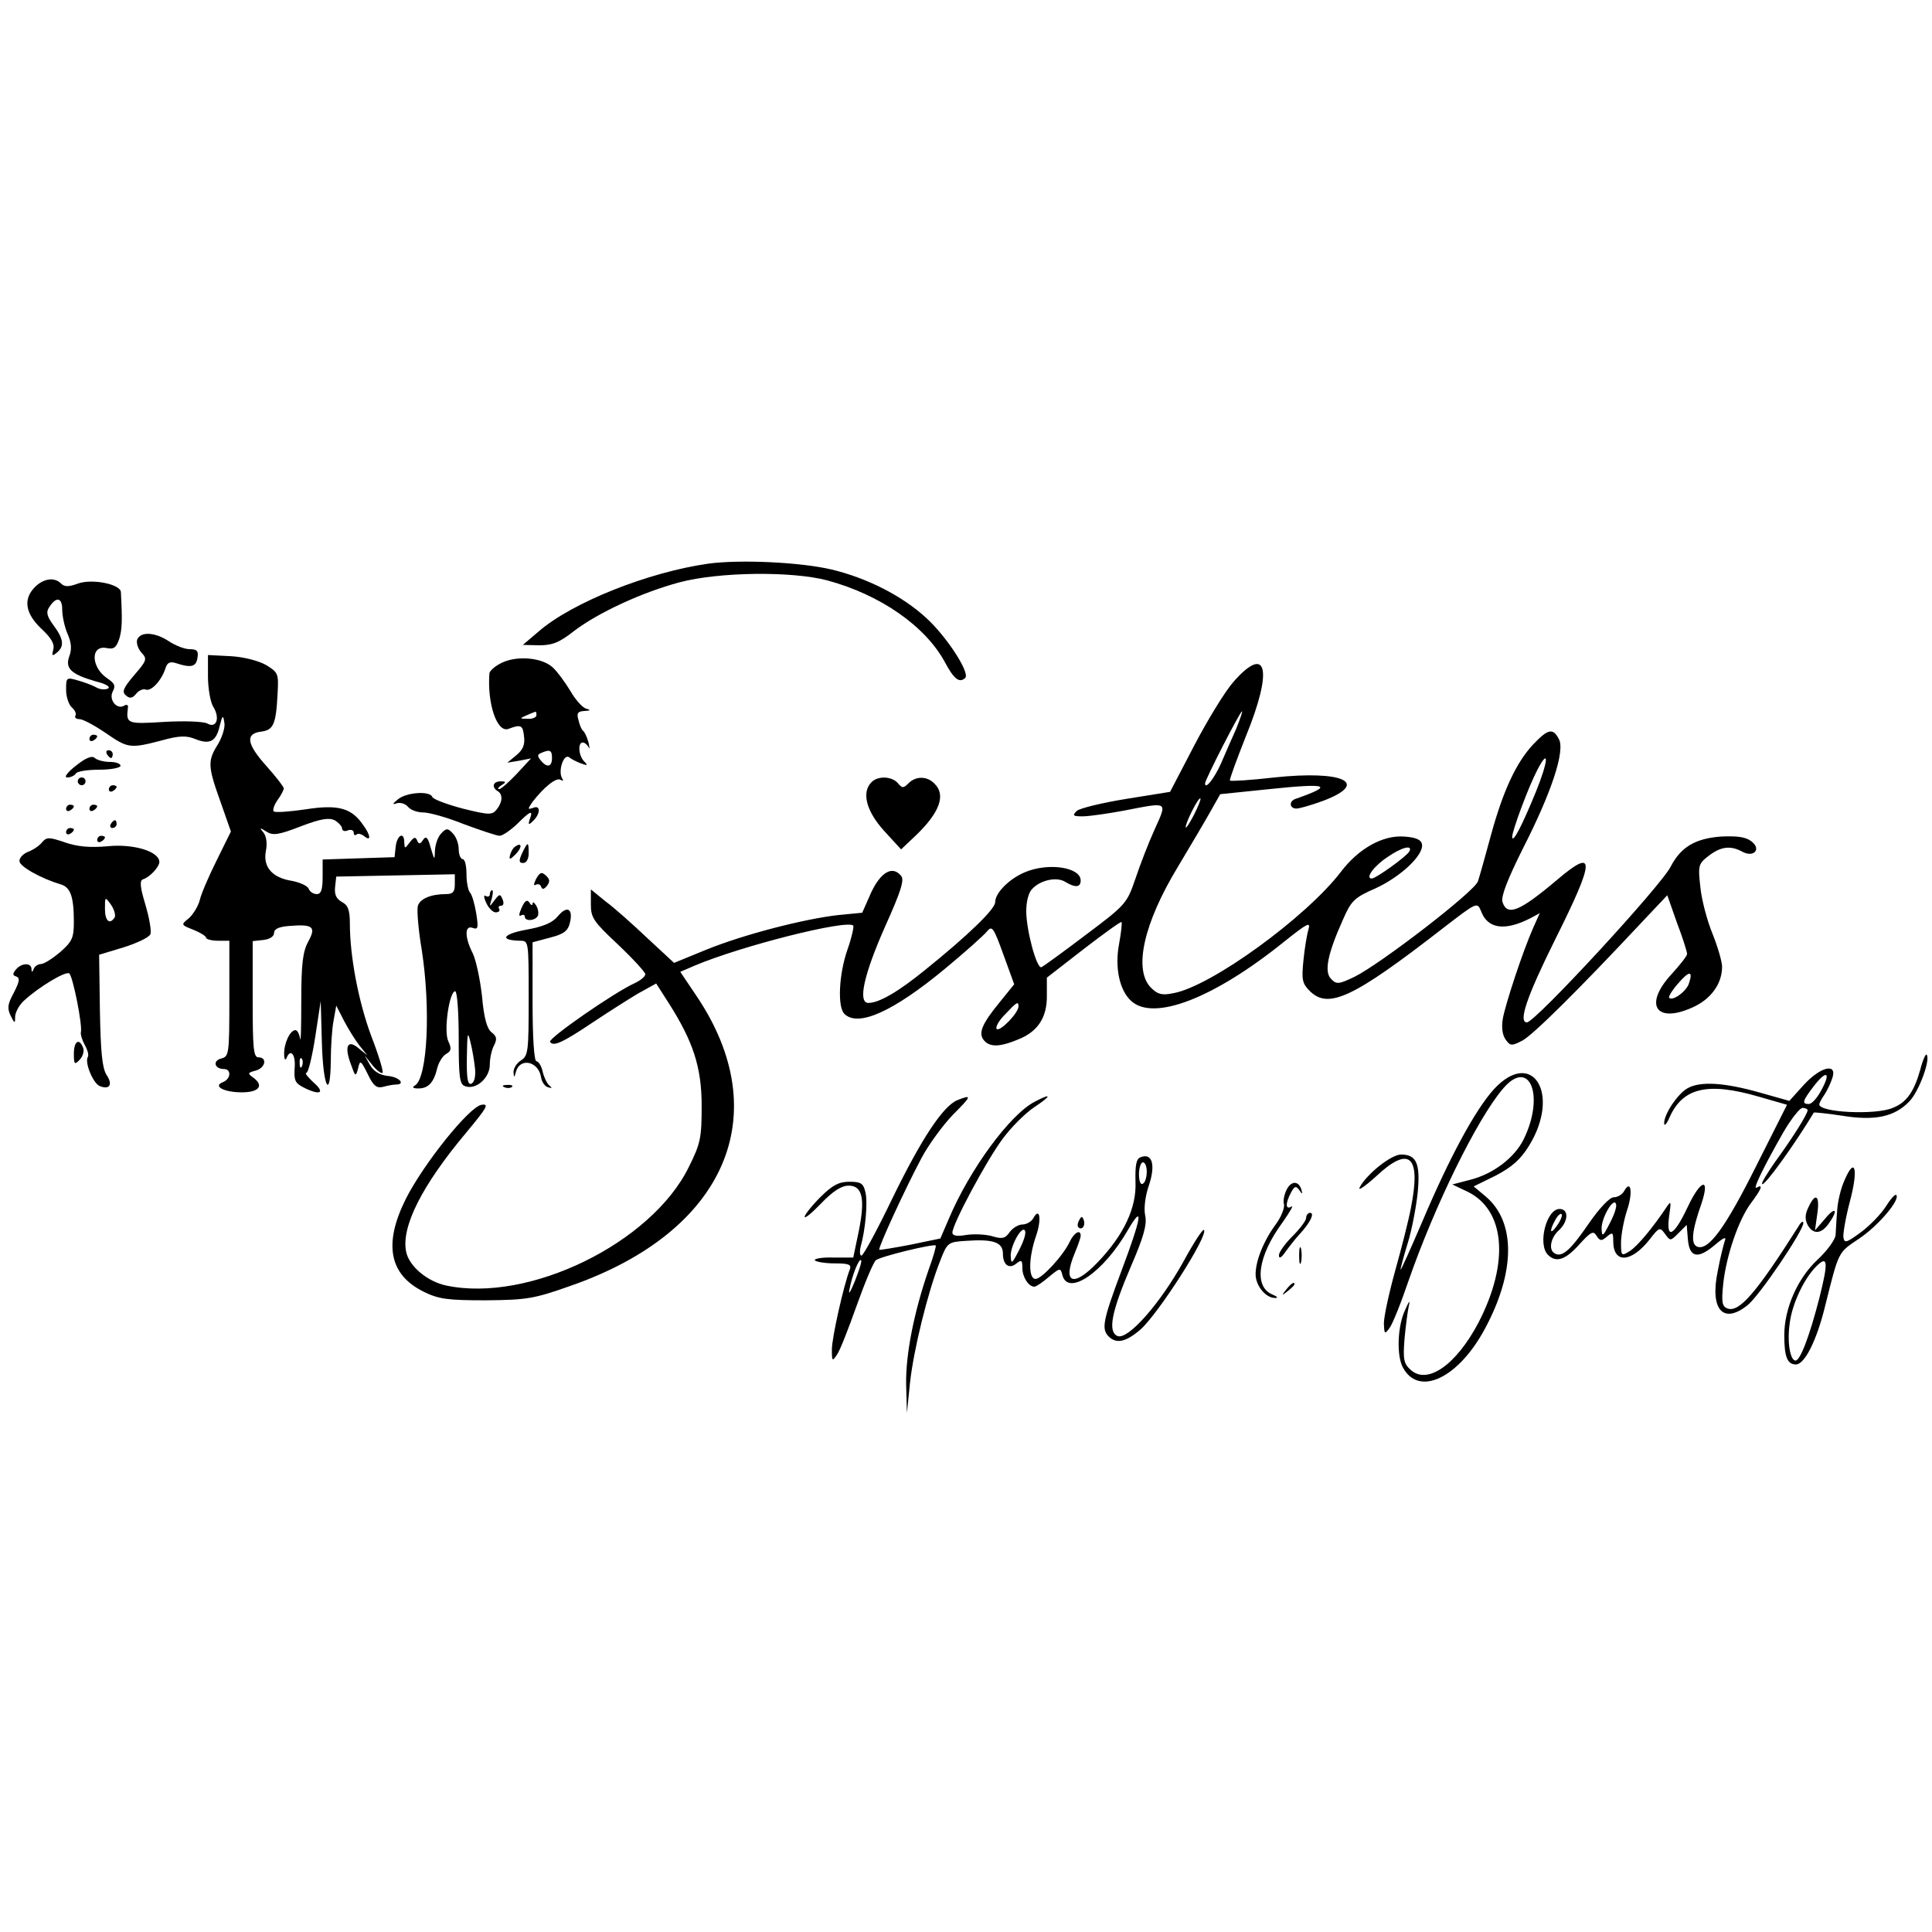 <?xml version="1.0" standalone="no"?>
<!DOCTYPE svg PUBLIC "-//W3C//DTD SVG 20010904//EN"
 "http://www.w3.org/TR/2001/REC-SVG-20010904/DTD/svg10.dtd">
<svg version="1.0" xmlns="http://www.w3.org/2000/svg"
 width="497pt" height="497pt" viewBox="0 0 497 497"
 preserveAspectRatio="xMidYMid meet">
<g transform="translate(0,497) scale(0.1,-0.1)"
fill="#000000" stroke="none">
<path d="M1822 3520 c-155 -22 -351 -100 -437 -175 l-40 -34 42 -1 c34 0 52 7
90 37 62 47 174 99 271 125 102 27 289 29 380 5 137 -37 253 -118 303 -211 23
-43 37 -54 52 -40 13 13 -48 107 -101 155 -61 56 -151 102 -243 124 -81 19
-236 26 -317 15z"/>
<path d="M90 3460 c-31 -31 -25 -68 16 -107 26 -24 35 -40 31 -54 -4 -16 -3
-18 9 -8 20 16 18 35 -8 70 -17 23 -20 34 -12 46 18 29 34 27 34 -5 0 -16 6
-45 14 -63 10 -23 11 -40 4 -58 -11 -31 6 -46 69 -64 25 -6 38 -14 31 -18 -7
-4 -21 -3 -31 3 -11 6 -33 14 -48 18 -28 8 -29 7 -29 -24 0 -19 7 -39 15 -46
8 -7 12 -16 9 -21 -3 -5 2 -9 11 -9 8 0 38 -16 66 -35 58 -40 63 -41 144 -20
46 13 65 13 87 4 37 -15 54 -7 63 33 7 28 9 30 12 10 3 -12 -5 -37 -16 -56
-27 -43 -27 -56 6 -148 l27 -77 -36 -73 c-20 -40 -40 -86 -44 -103 -4 -16 -17
-37 -28 -47 -21 -17 -21 -17 12 -30 17 -7 32 -16 32 -20 0 -4 14 -8 30 -8 l30
0 0 -149 c0 -143 -1 -149 -21 -154 -23 -6 -17 -27 7 -27 20 0 18 -26 -3 -34
-26 -10 3 -26 49 -26 43 0 57 16 32 36 -18 13 -18 14 4 20 25 7 30 34 7 34
-13 0 -15 23 -15 149 l0 150 28 3 c16 2 27 9 27 18 0 10 12 16 39 18 61 5 70
-2 49 -40 -14 -26 -18 -57 -18 -153 0 -66 -1 -110 -3 -97 -2 12 -7 22 -12 22
-14 0 -30 -35 -29 -62 0 -13 3 -17 6 -10 10 26 24 10 21 -25 -2 -32 1 -39 22
-50 43 -22 58 -15 27 12 -15 14 -24 25 -19 25 5 0 15 42 23 93 l14 92 3 -107
c3 -115 22 -152 23 -45 0 34 3 80 7 101 l7 39 20 -39 c11 -21 29 -50 40 -64
l20 -25 -22 18 c-28 24 -38 7 -21 -39 12 -34 13 -35 19 -13 5 23 7 22 25 -14
14 -30 23 -37 39 -33 11 3 26 6 33 6 26 0 10 19 -19 22 -21 2 -37 11 -47 28
l-14 25 20 -25 c11 -14 23 -22 26 -20 3 3 -10 46 -29 95 -33 89 -55 205 -55
290 0 34 -5 47 -21 55 -14 8 -19 19 -17 38 l3 27 153 3 152 3 0 -26 c0 -19 -5
-25 -22 -25 -40 0 -67 -12 -73 -30 -3 -10 1 -61 10 -114 23 -148 15 -327 -17
-348 -9 -5 -6 -8 8 -8 26 0 40 15 49 53 4 15 14 31 23 36 13 7 14 14 5 33 -12
27 3 128 18 128 5 0 9 -54 9 -119 0 -101 2 -120 16 -125 28 -11 64 21 64 55 0
17 5 39 11 50 8 16 7 23 -6 33 -12 9 -20 36 -25 93 -5 45 -16 95 -24 111 -21
41 -21 73 0 65 14 -5 15 0 9 38 -4 24 -11 48 -16 53 -5 6 -9 27 -9 48 0 21 -4
38 -10 38 -5 0 -10 12 -10 26 0 14 -7 32 -15 40 -13 14 -17 14 -30 0 -8 -8
-15 -27 -16 -43 -1 -27 -1 -27 -11 6 -7 27 -12 32 -20 20 -7 -11 -11 -11 -15
-1 -4 10 -8 9 -19 -5 -13 -17 -13 -17 -14 0 0 28 -18 20 -22 -10 l-3 -28 -92
-3 -93 -3 0 -44 c0 -34 -4 -45 -15 -45 -9 0 -18 6 -21 14 -3 7 -22 16 -43 20
-51 8 -75 36 -67 77 4 20 1 38 -6 47 -11 13 -10 14 7 3 17 -11 31 -9 88 13 52
20 73 23 88 16 10 -6 19 -16 19 -21 0 -6 7 -9 15 -5 8 3 15 0 15 -6 0 -6 3 -8
7 -5 3 4 12 2 20 -4 18 -15 17 2 -3 29 -30 44 -65 53 -148 40 -42 -6 -79 -9
-82 -5 -3 3 1 16 10 29 9 12 16 26 16 30 0 4 -20 30 -46 59 -50 56 -53 82 -12
87 31 4 38 18 42 96 3 53 2 56 -29 75 -19 11 -57 21 -91 23 l-59 3 0 -55 c0
-30 6 -65 13 -77 19 -30 9 -58 -15 -44 -10 5 -58 7 -110 4 -96 -6 -99 -5 -94
36 2 7 -3 10 -9 6 -19 -12 -41 15 -30 36 8 15 5 21 -14 34 -42 28 -44 86 -2
78 19 -4 25 1 33 24 7 24 8 45 4 120 -1 20 -73 35 -110 22 -24 -9 -35 -9 -44
0 -17 17 -45 13 -67 -9z m1132 -1239 c2 -21 -2 -36 -10 -39 -9 -3 -12 15 -11
70 1 61 2 67 9 38 5 -19 10 -50 12 -69z m-445 7 c-3 -8 -6 -5 -6 6 -1 11 2 17
5 13 3 -3 4 -12 1 -19z"/>
<path d="M353 3325 c-3 -9 2 -24 11 -34 15 -16 14 -20 -19 -58 -28 -33 -32
-43 -21 -52 10 -9 17 -7 26 4 7 9 19 14 25 11 14 -5 40 23 50 53 5 17 12 20
28 15 39 -13 52 -9 55 14 3 17 -1 22 -20 22 -13 0 -36 9 -53 20 -36 24 -73 26
-82 5z"/>
<path d="M1293 3266 c-18 -8 -33 -21 -34 -28 -6 -79 20 -154 49 -143 32 12 37
10 40 -19 3 -22 -3 -35 -20 -49 l-23 -19 30 5 31 6 -37 -40 c-20 -21 -40 -39
-45 -39 -5 0 -2 5 6 10 13 8 12 10 -2 10 -20 0 -24 -15 -8 -25 14 -8 13 -28
-2 -47 -12 -15 -19 -15 -88 2 -41 11 -76 24 -78 30 -6 16 -66 12 -88 -6 -15
-12 -16 -15 -2 -10 9 2 22 -2 28 -10 7 -8 24 -14 39 -14 15 0 62 -13 104 -30
43 -16 85 -30 92 -30 8 0 28 14 45 30 35 35 42 37 33 13 -5 -15 -3 -16 7 -6
21 19 21 43 2 35 -15 -5 -15 -4 -3 14 30 39 62 65 73 58 7 -4 8 -3 4 4 -11 18
4 64 18 54 6 -5 20 -12 31 -16 16 -6 18 -5 8 5 -15 15 -17 49 -4 49 5 0 12 -6
15 -12 3 -7 3 -2 0 12 -4 14 -10 27 -14 30 -4 3 -9 15 -12 28 -5 17 -2 22 15
23 16 1 18 2 5 6 -9 2 -28 23 -41 46 -14 23 -34 50 -45 60 -27 25 -89 31 -129
13z m87 -136 c0 -5 -10 -10 -22 -9 -22 0 -22 1 -3 9 11 5 21 9 23 9 1 1 2 -3
2 -9z m40 -110 c0 -23 -13 -26 -29 -6 -9 11 -9 15 1 19 23 10 28 7 28 -13z"/>
<path d="M3173 3216 c-22 -25 -67 -99 -101 -164 l-62 -119 -112 -18 c-62 -10
-120 -24 -128 -31 -12 -12 -10 -14 15 -14 17 0 65 7 108 15 113 22 110 24 78
-47 -16 -35 -38 -92 -50 -128 -22 -64 -24 -67 -128 -145 -58 -44 -109 -81
-114 -83 -12 -5 -39 95 -39 144 0 25 6 49 16 58 22 23 64 31 85 17 25 -15 39
-14 39 4 0 34 -83 47 -144 21 -40 -17 -76 -53 -76 -77 0 -18 -72 -87 -180
-174 -70 -57 -119 -85 -146 -85 -28 0 -12 73 44 199 40 89 49 118 40 128 -22
27 -52 10 -77 -43 l-23 -52 -62 -6 c-88 -10 -243 -50 -339 -89 l-83 -34 -69
64 c-37 35 -85 78 -107 94 l-38 31 0 -39 c0 -34 7 -44 70 -103 38 -36 70 -71
70 -76 0 -6 -12 -16 -27 -23 -53 -24 -223 -142 -218 -151 8 -13 31 -3 110 50
39 26 91 59 116 74 l47 26 32 -50 c63 -99 85 -165 85 -265 0 -82 -3 -97 -33
-157 -96 -196 -412 -350 -624 -305 -48 10 -95 49 -103 86 -14 64 40 171 154
307 54 65 60 75 40 72 -31 -4 -149 -151 -195 -242 -58 -116 -43 -195 46 -239
39 -19 61 -22 160 -22 105 1 124 4 217 37 400 139 531 441 324 747 l-41 61 37
16 c121 51 391 119 408 103 2 -3 -4 -31 -15 -62 -22 -63 -26 -147 -8 -165 35
-35 125 5 259 116 52 43 100 86 108 96 13 16 17 10 42 -59 l28 -77 -38 -47
c-45 -55 -55 -79 -40 -97 15 -18 40 -18 88 2 51 20 75 57 74 114 l0 45 94 73
c52 40 96 72 98 70 2 -2 -1 -27 -6 -55 -12 -62 1 -121 31 -148 58 -53 213 7
394 153 59 47 68 52 62 31 -4 -13 -10 -49 -13 -80 -5 -49 -3 -59 16 -78 48
-48 111 -19 344 162 87 67 87 67 97 43 17 -46 62 -52 129 -17 l22 12 -17 -38
c-27 -61 -71 -195 -78 -233 -4 -23 -1 -43 7 -54 12 -17 16 -17 43 -3 27 14
146 132 306 303 l67 71 25 -71 c15 -39 26 -75 26 -80 0 -5 -18 -28 -40 -52
-72 -78 -41 -128 53 -86 48 21 77 61 77 105 0 13 -11 51 -25 86 -14 34 -28 88
-31 120 -6 54 -5 59 21 79 31 24 56 28 87 11 30 -16 50 7 23 27 -14 11 -37 14
-78 12 -66 -5 -103 -27 -129 -77 -25 -50 -349 -401 -370 -401 -23 0 0 67 72
212 104 208 105 239 6 155 -97 -82 -129 -95 -141 -57 -4 14 13 58 53 138 73
143 109 251 92 281 -15 29 -28 26 -66 -14 -44 -47 -78 -121 -109 -235 -14 -52
-29 -105 -33 -117 -8 -26 -251 -213 -318 -246 -40 -19 -46 -20 -60 -5 -18 18
-9 64 31 153 21 48 29 56 84 80 65 30 124 86 119 113 -2 12 -16 18 -46 20 -55
4 -117 -31 -162 -90 -89 -117 -335 -296 -432 -313 -29 -6 -40 -3 -57 14 -46
46 -19 166 69 311 31 52 69 116 83 141 l26 46 126 13 c153 16 168 10 68 -25
-18 -6 -16 -25 2 -25 8 0 39 9 69 20 121 46 52 79 -126 60 -60 -7 -111 -10
-114 -8 -2 2 17 53 41 114 70 171 55 239 -32 140z m7 -121 c-11 -25 -29 -65
-39 -89 -17 -38 -41 -69 -41 -51 0 9 90 185 95 185 2 0 -5 -20 -15 -45z m771
-162 c-36 -88 -60 -134 -61 -116 0 16 42 129 65 173 31 59 28 22 -4 -57z
m-880 -60 c-11 -21 -20 -35 -21 -31 0 12 33 78 38 74 2 -2 -6 -21 -17 -43z
m554 -94 c-9 -14 -86 -69 -96 -69 -18 0 5 32 40 55 37 26 67 33 56 14z m720
-338 c-6 -21 -42 -47 -51 -38 -3 2 7 19 22 36 29 34 40 35 29 2z m-1725 -60
c0 -17 -48 -66 -56 -58 -4 4 5 21 21 37 31 33 35 35 35 21z"/>
<path d="M230 3069 c0 -5 5 -7 10 -4 6 3 10 8 10 11 0 2 -4 4 -10 4 -5 0 -10
-5 -10 -11z"/>
<path d="M275 3030 c3 -5 8 -10 11 -10 2 0 4 5 4 10 0 6 -5 10 -11 10 -5 0 -7
-4 -4 -10z"/>
<path d="M195 3000 c-23 -18 -31 -30 -22 -30 9 0 19 5 22 10 3 6 31 10 61 10
30 0 54 5 54 10 0 6 -13 10 -28 10 -15 0 -33 5 -38 10 -7 7 -23 1 -49 -20z"/>
<path d="M200 2960 c0 -5 5 -10 10 -10 6 0 10 5 10 10 0 6 -4 10 -10 10 -5 0
-10 -4 -10 -10z"/>
<path d="M2242 2958 c-26 -26 -14 -74 32 -125 l44 -48 37 35 c62 59 79 105 49
134 -19 20 -48 20 -67 1 -13 -13 -16 -13 -27 0 -15 18 -51 20 -68 3z"/>
<path d="M280 2939 c0 -5 5 -7 10 -4 6 3 10 8 10 11 0 2 -4 4 -10 4 -5 0 -10
-5 -10 -11z"/>
<path d="M170 2889 c0 -5 5 -7 10 -4 6 3 10 8 10 11 0 2 -4 4 -10 4 -5 0 -10
-5 -10 -11z"/>
<path d="M230 2889 c0 -5 5 -7 10 -4 6 3 10 8 10 11 0 2 -4 4 -10 4 -5 0 -10
-5 -10 -11z"/>
<path d="M285 2850 c-3 -5 -1 -10 4 -10 6 0 11 5 11 10 0 6 -2 10 -4 10 -3 0
-8 -4 -11 -10z"/>
<path d="M170 2829 c0 -5 5 -7 10 -4 6 3 10 8 10 11 0 2 -4 4 -10 4 -5 0 -10
-5 -10 -11z"/>
<path d="M108 2803 c-6 -8 -22 -19 -35 -24 -13 -5 -23 -15 -23 -24 0 -14 56
-45 106 -60 25 -7 34 -31 34 -96 0 -41 -4 -51 -35 -78 -20 -17 -42 -31 -50
-31 -7 0 -16 -6 -18 -12 -4 -10 -6 -10 -6 0 -1 16 -26 15 -40 -2 -9 -11 -9
-15 1 -18 10 -4 8 -13 -6 -41 -16 -29 -18 -40 -9 -59 11 -22 12 -22 12 -2 1
11 11 30 24 41 37 34 105 75 115 69 9 -5 35 -135 30 -152 -1 -5 3 -19 10 -32
7 -12 11 -26 8 -31 -9 -14 14 -69 31 -75 25 -10 34 4 17 29 -11 18 -15 57 -17
166 l-2 143 63 19 c35 11 66 26 69 34 3 8 -3 42 -13 76 -14 46 -15 62 -6 65
18 6 42 32 42 45 -1 27 -67 47 -134 40 -45 -4 -77 -1 -109 10 -41 14 -47 14
-59 0z m187 -193 c-13 -20 -25 -9 -25 22 0 32 0 32 16 10 8 -12 12 -27 9 -32z"/>
<path d="M250 2809 c0 -5 5 -7 10 -4 6 3 10 8 10 11 0 2 -4 4 -10 4 -5 0 -10
-5 -10 -11z"/>
<path d="M1325 2792 c-6 -4 -11 -14 -13 -22 -3 -12 0 -12 14 2 18 18 17 33 -1
20z"/>
<path d="M1343 2775 c-9 -20 -8 -25 3 -25 8 0 14 10 14 25 0 31 -2 31 -17 0z"/>
<path d="M1379 2709 c-6 -13 -7 -19 -1 -15 6 3 12 1 14 -5 3 -8 7 -7 15 2 8
11 8 17 -3 27 -11 10 -15 8 -25 -9z"/>
<path d="M1260 2669 c0 -5 -5 -7 -10 -4 -6 4 -6 -3 1 -18 6 -13 17 -24 24 -24
8 0 12 4 9 9 -3 4 -1 8 5 8 6 0 8 7 4 16 -6 15 -8 15 -21 -2 -13 -18 -14 -18
-7 4 3 12 4 22 1 22 -3 0 -6 -5 -6 -11z"/>
<path d="M1342 2635 c-7 -15 -8 -24 -2 -20 5 3 10 2 10 -3 0 -13 28 -11 34 3
2 7 0 18 -5 26 -5 8 -9 10 -9 4 0 -5 -4 -4 -8 3 -6 9 -12 5 -20 -13z"/>
<path d="M1435 2613 c-14 -17 -38 -27 -83 -35 -59 -11 -68 -27 -14 -28 22 0
22 -1 22 -148 0 -136 -1 -148 -20 -160 -11 -7 -19 -20 -19 -30 1 -15 2 -15 6
0 10 39 59 28 65 -14 2 -12 10 -23 18 -25 10 -3 11 -2 4 4 -6 4 -14 20 -18 36
-3 15 -11 27 -16 27 -6 0 -10 60 -10 153 l0 153 45 12 c35 9 46 17 51 38 9 36
-7 46 -31 17z"/>
<path d="M190 2259 c0 -27 2 -29 15 -15 8 8 12 22 9 30 -10 27 -24 18 -24 -15z"/>
<path d="M4940 2219 c-16 -57 -35 -85 -71 -99 -44 -19 -189 -12 -189 9 0 3 6
15 14 26 7 11 16 30 20 43 12 38 -31 28 -74 -19 l-37 -41 -78 22 c-89 25 -150
29 -183 11 -26 -14 -62 -68 -61 -91 0 -8 7 -1 14 16 34 76 98 91 229 53 l73
-21 -79 -157 c-80 -160 -123 -219 -152 -208 -17 7 -14 40 11 111 23 69 -2 62
-35 -8 -36 -77 -57 -87 -48 -23 5 36 5 39 -6 23 -36 -54 -75 -101 -95 -114
-22 -14 -23 -13 -23 21 0 20 7 57 15 82 16 46 11 83 -7 51 -5 -9 -17 -16 -27
-16 -10 0 -36 -27 -65 -69 -46 -67 -68 -87 -87 -75 -16 9 -10 40 11 59 25 23
26 55 2 55 -34 0 -57 -91 -30 -118 21 -21 45 -13 80 26 30 33 37 37 45 23 9
-14 13 -14 27 -2 14 12 16 11 16 -12 0 -58 46 -56 94 5 24 31 26 32 39 14 14
-19 14 -19 35 2 l21 21 3 -37 c4 -47 25 -52 69 -15 22 19 31 23 26 11 -3 -9
-12 -44 -18 -77 -21 -99 13 -139 76 -89 30 23 145 193 144 212 0 6 -6 3 -12
-8 -109 -172 -153 -223 -183 -212 -14 5 -16 16 -11 64 8 73 40 166 72 208 26
35 32 49 14 39 -12 -8 17 52 69 143 20 34 42 62 49 62 7 0 13 -3 13 -6 0 -10
-40 -73 -83 -132 -21 -30 -37 -56 -34 -58 6 -6 85 104 133 184 1 1 33 -2 72
-8 85 -14 136 -3 174 37 25 26 55 109 44 120 -2 3 -10 -14 -16 -38z m-255 -54
c-10 -19 -24 -35 -32 -35 -18 0 -17 7 13 46 33 43 45 36 19 -11z m-544 -342
c-18 -35 -20 -36 -21 -13 0 28 31 81 37 63 3 -7 -5 -29 -16 -50z m-135 -5
c-18 -26 -22 -17 -5 14 6 11 13 17 16 15 3 -3 -2 -16 -11 -29z"/>
<path d="M3843 2168 c-48 -53 -114 -175 -184 -340 -30 -70 -55 -126 -56 -124
-1 1 7 31 18 67 11 35 22 94 26 131 7 75 -3 98 -43 98 -25 0 -88 -50 -106 -84
-6 -11 12 1 41 27 86 81 117 55 91 -78 -6 -33 -25 -107 -41 -164 -16 -58 -29
-118 -29 -135 1 -28 2 -29 14 -13 8 10 30 65 50 124 67 192 175 413 242 492
69 82 109 -18 53 -131 -24 -47 -78 -88 -137 -103 l-46 -12 38 -18 c98 -47 110
-182 29 -338 -57 -108 -131 -160 -174 -121 -18 16 -20 27 -16 79 3 33 8 71 11
85 4 17 1 14 -9 -9 -20 -41 -23 -118 -6 -149 41 -76 143 -27 211 100 79 147
79 275 2 340 l-31 26 57 28 c42 22 64 42 85 76 83 134 9 253 -90 146z"/>
<path d="M1298 2173 c7 -3 16 -2 19 1 4 3 -2 6 -13 5 -11 0 -14 -3 -6 -6z"/>
<path d="M2463 2140 c-37 -15 -93 -100 -167 -252 -39 -81 -75 -148 -80 -148
-4 0 -5 10 -2 23 12 42 19 115 12 141 -5 22 -12 26 -41 26 -27 0 -44 -9 -75
-40 -22 -22 -40 -45 -40 -50 0 -6 19 10 43 35 30 31 52 45 70 45 36 0 43 -34
26 -118 l-14 -67 -52 0 c-28 1 -49 -3 -47 -7 3 -4 26 -8 51 -8 37 0 44 -3 39
-16 -16 -41 -46 -176 -46 -205 0 -31 1 -32 13 -14 8 11 30 68 51 127 21 59 43
111 49 116 12 10 149 43 154 38 2 -1 -6 -29 -18 -62 -38 -110 -59 -217 -58
-294 l2 -75 8 78 c9 83 45 231 77 312 19 49 20 50 68 53 70 5 94 -4 94 -33 0
-29 16 -41 35 -25 13 10 15 8 15 -12 0 -23 16 -48 31 -48 4 0 21 11 37 25 29
24 30 24 35 5 14 -56 106 7 168 115 42 72 36 34 -16 -104 -48 -128 -52 -150
-33 -169 20 -20 45 -14 82 18 47 42 176 244 163 256 -3 3 -27 -34 -53 -82 -60
-108 -142 -201 -169 -191 -26 11 -16 62 35 181 32 74 41 106 36 129 -4 18 0
51 10 79 17 52 8 83 -22 71 -11 -4 -14 -20 -13 -63 3 -67 -30 -137 -97 -207
-63 -66 -92 -55 -59 24 8 19 15 39 15 44 0 18 -17 8 -28 -15 -16 -35 -72 -96
-88 -96 -19 0 -18 55 1 110 15 43 10 77 -7 46 -5 -9 -18 -16 -28 -16 -10 0
-25 -9 -33 -20 -11 -16 -19 -18 -45 -10 -18 5 -48 6 -67 3 -23 -4 -35 -2 -35
6 0 22 88 186 129 241 22 30 59 67 82 82 45 30 45 37 1 14 -64 -33 -168 -175
-221 -301 l-22 -51 -77 -16 c-42 -8 -78 -14 -80 -13 -4 4 66 156 108 235 19
36 56 86 82 113 48 48 49 52 11 37z m487 -184 c0 -14 -4 -28 -10 -31 -6 -4
-10 7 -10 24 0 17 5 31 10 31 6 0 10 -11 10 -24z m-329 -203 c-18 -35 -20 -36
-21 -13 0 28 31 81 37 63 3 -7 -5 -29 -16 -50z m-422 -79 c-11 -27 -17 -37
-14 -22 7 38 25 82 30 76 3 -2 -5 -26 -16 -54z"/>
<path d="M4745 1934 c-10 -22 -18 -57 -19 -79 -2 -22 -3 -50 -4 -62 -1 -12
-22 -41 -47 -64 -51 -48 -85 -125 -85 -194 0 -56 8 -75 30 -75 22 0 53 60 75
150 36 144 33 137 88 174 49 33 106 100 95 112 -3 3 -15 -11 -27 -30 -12 -19
-41 -49 -64 -66 -37 -27 -42 -29 -45 -13 -1 10 6 52 17 93 22 83 13 117 -14
54z m-65 -304 c-25 -97 -49 -160 -61 -160 -14 0 -22 48 -15 96 6 50 37 115 68
146 30 30 32 13 8 -82z"/>
<path d="M3310 1910 c-6 -12 -10 -29 -7 -38 2 -9 -7 -32 -20 -50 -32 -43 -53
-95 -53 -130 0 -30 27 -62 51 -61 8 0 4 4 -8 9 -48 20 -38 98 26 185 19 27 30
46 23 41 -15 -9 -16 8 -1 36 9 17 13 18 21 7 8 -12 9 -12 6 0 -7 24 -26 24
-38 1z"/>
<path d="M4652 1864 c-9 -18 -9 -31 -2 -45 14 -25 35 -24 54 3 26 36 18 46 -9
13 l-26 -30 6 43 c7 47 -5 56 -23 16z"/>
<path d="M3360 1837 c0 -7 -16 -28 -35 -47 -19 -19 -35 -41 -35 -49 0 -10 6
-7 17 9 10 14 26 34 36 45 27 29 40 55 27 55 -5 0 -10 -6 -10 -13z"/>
<path d="M2776 1831 c-4 -7 -5 -15 -2 -18 9 -9 19 4 14 18 -4 11 -6 11 -12 0z"/>
<path d="M3342 1740 c0 -19 2 -27 5 -17 2 9 2 25 0 35 -3 9 -5 1 -5 -18z"/>
<path d="M3309 1653 c-13 -16 -12 -17 4 -4 9 7 17 15 17 17 0 8 -8 3 -21 -13z"/>
</g>
</svg>
